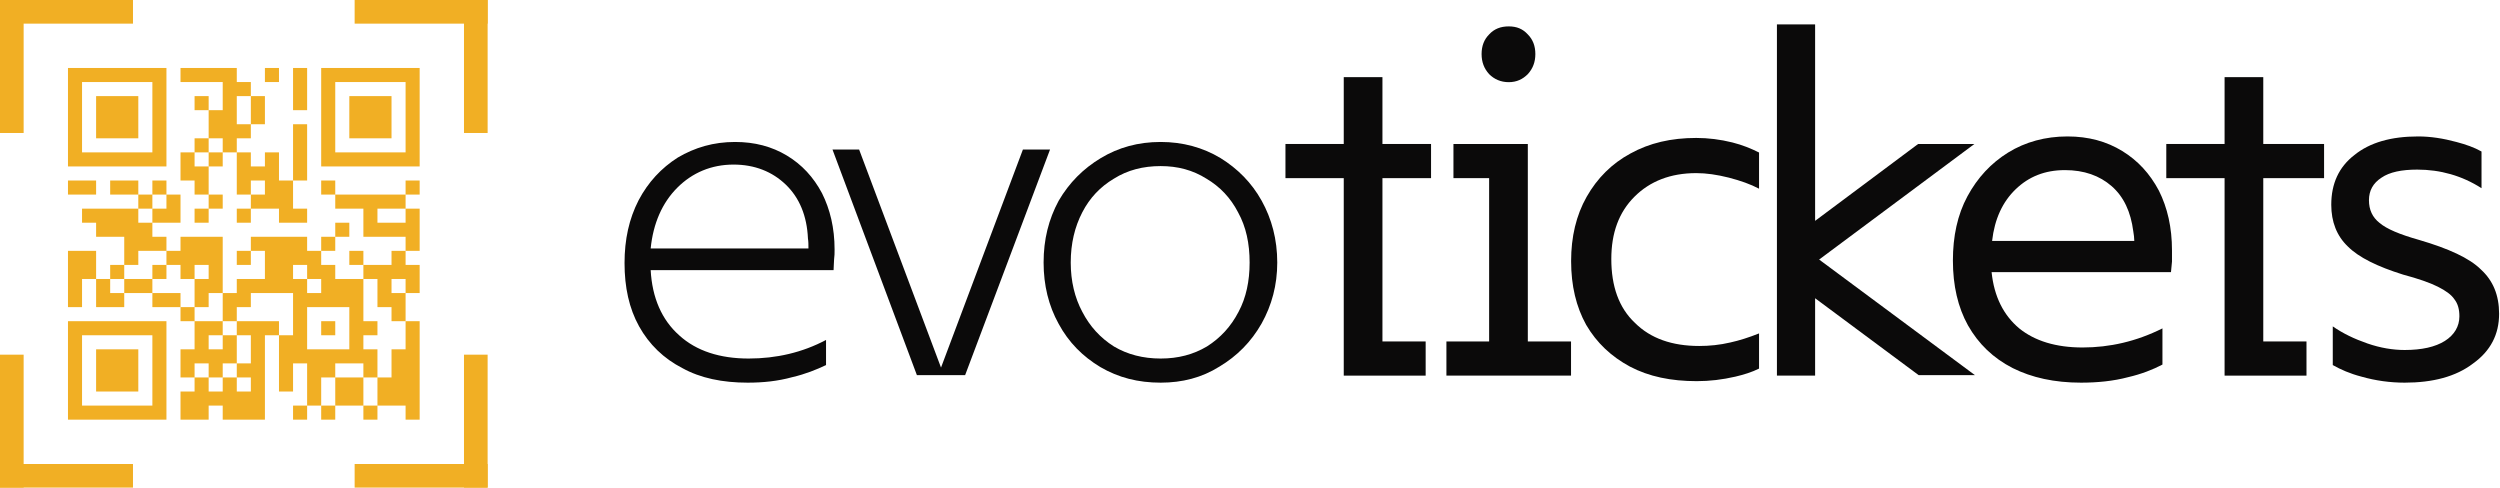 <svg width="1051" height="205" viewBox="0 0 1051 205" fill="none" xmlns="http://www.w3.org/2000/svg">
<path d="M345.576 81.229C348.956 87.989 350.858 95.805 350.858 104.889C350.858 106.368 350.858 107.635 350.646 109.114C350.646 110.381 350.435 111.86 350.435 113.55H273.541C274.175 125.169 278.188 134.464 285.582 141.012C292.765 147.561 302.693 150.73 314.734 150.73C326.353 150.73 337.338 148.195 347.266 142.914V153.476C343.253 155.377 338.605 157.278 333.113 158.546C326.987 160.236 320.86 160.87 314.312 160.87C303.749 160.87 294.455 158.968 286.85 154.743C279.033 150.73 272.907 144.815 268.682 137.21C264.457 129.605 262.556 120.733 262.556 110.593C262.556 100.664 264.457 92.003 268.471 84.187C272.485 76.582 277.977 70.667 284.948 66.231C292.131 62.006 299.947 59.682 309.031 59.682C317.269 59.682 324.452 61.583 330.789 65.386C337.126 69.188 341.985 74.469 345.576 81.229ZM273.541 104.467H339.873C339.873 102.988 339.873 101.509 339.661 100.242C339.239 90.736 336.07 83.131 330.367 77.638C324.663 72.146 317.269 69.188 308.397 69.188C299.102 69.188 291.075 72.568 284.737 78.906C278.4 85.243 274.597 93.904 273.541 104.467Z" fill="#0B0A0A"/>
<path d="M430.034 62.851H441.441L405.741 157.701H385.461L349.971 62.851H361.167L395.601 154.532L430.034 62.851Z" fill="#0B0A0A"/>
<path d="M530.41 84.398C534.634 92.003 536.958 100.664 536.958 110.382C536.958 119.888 534.634 128.338 530.41 135.942C525.973 143.759 520.058 149.674 512.665 154.11C505.271 158.757 497.032 160.87 487.949 160.87C478.443 160.87 470.204 158.757 462.599 154.321C455.205 149.885 449.291 143.97 445.066 136.154C440.841 128.549 438.728 119.888 438.728 110.382C438.728 100.664 440.841 92.214 445.066 84.398C449.502 76.793 455.417 70.878 462.81 66.442C470.204 62.006 478.443 59.682 487.949 59.682C497.244 59.682 505.694 62.006 513.087 66.442C520.27 70.878 526.185 76.793 530.41 84.398ZM520.692 131.084C523.861 125.169 525.34 118.198 525.34 110.382C525.34 102.354 523.861 95.383 520.481 89.257C517.312 83.131 512.876 78.483 507.172 75.103C501.469 71.512 495.131 69.822 487.949 69.822C480.555 69.822 474.007 71.512 468.303 75.103C462.599 78.483 458.163 83.131 454.994 89.257C451.826 95.383 450.136 102.354 450.136 110.382C450.136 118.198 451.826 125.169 454.994 131.084C458.163 137.21 462.599 142.069 468.303 145.66C474.007 149.04 480.555 150.73 487.949 150.73C495.342 150.73 501.68 149.04 507.384 145.66C513.087 142.069 517.523 137.21 520.692 131.084Z" fill="#0B0A0A"/>
<path d="M601.614 74.892H581.178V143.547H599.346V157.912H564.912V74.892H540.408V60.527H564.912V32.431H581.178V60.527H601.614V74.892Z" fill="#0B0A0A"/>
<path d="M634.267 34.544C630.887 34.544 628.141 33.276 626.029 31.164C623.916 28.84 622.86 26.094 622.86 22.714C622.86 19.334 623.916 16.588 626.029 14.475C628.141 12.152 630.887 11.095 634.267 11.095C637.647 11.095 640.182 12.152 642.295 14.475C644.407 16.588 645.463 19.334 645.463 22.714C645.463 26.094 644.407 28.84 642.295 31.164C640.182 33.276 637.647 34.544 634.267 34.544ZM642.295 143.547H660.462V157.912H608.073V143.547H626.029V74.892H611.03V60.527H642.295V143.547Z" fill="#0B0A0A"/>
<path d="M713.097 72.779C702.324 72.779 693.663 76.159 687.114 82.708C680.565 89.257 677.396 97.918 677.396 108.903C677.396 120.31 680.565 129.394 687.325 135.731C693.874 142.28 702.957 145.449 714.365 145.449C718.59 145.449 723.026 145.026 727.462 143.97C731.265 143.125 735.278 141.857 739.503 140.167V154.955C736.546 156.433 733.166 157.49 729.575 158.335C724.082 159.602 718.801 160.236 713.309 160.236C702.535 160.236 693.24 158.335 685.213 154.11C677.396 149.885 671.27 144.181 666.834 136.576C662.609 128.971 660.497 120.099 660.497 109.748C660.497 99.608 662.609 90.524 667.045 82.708C671.482 74.892 677.608 68.766 685.424 64.541C693.451 60.105 702.535 57.992 713.097 57.992C718.167 57.992 723.237 58.626 728.307 59.893C732.532 60.95 736.123 62.428 739.503 64.118V79.328C735.912 77.427 731.687 75.948 726.828 74.681C721.758 73.413 717.322 72.779 713.097 72.779Z" fill="#0B0A0A"/>
<path d="M764.764 109.114L830.25 157.701H806.591L763.074 125.38V157.912H747.019V10.25H763.074V92.848L806.379 60.527H830.039L764.764 109.114Z" fill="#0B0A0A"/>
<path d="M907.612 80.173C911.203 87.356 913.104 95.594 913.104 105.312C913.104 107.002 913.104 108.48 913.104 109.959C912.893 111.438 912.893 112.916 912.681 114.395H837.266C838.322 124.746 842.336 132.562 848.885 138.055C855.433 143.336 864.306 146.082 875.502 146.082C886.909 146.082 898.105 143.547 909.09 138.055V153.265C905.077 155.377 900.218 157.278 894.725 158.546C888.388 160.236 881.628 160.87 874.868 160.87C863.672 160.87 854.166 158.757 846.139 154.743C837.9 150.518 831.774 144.604 827.338 136.787C823.113 129.183 821 120.099 821 109.537C821 99.397 822.901 90.313 827.126 82.497C831.351 74.681 837.055 68.555 844.237 64.118C851.42 59.682 859.87 57.358 869.164 57.358C878.037 57.358 885.642 59.471 892.19 63.485C898.739 67.498 903.809 72.991 907.612 80.173ZM837.477 101.298H897.26C897.26 100.03 897.049 98.552 896.838 97.284C895.782 89.046 892.824 82.708 887.754 78.272C882.684 73.836 876.136 71.512 868.108 71.512C859.658 71.512 852.898 74.258 847.406 79.539C841.914 84.821 838.534 92.003 837.477 101.298Z" fill="#0B0A0A"/>
<path d="M977.041 74.892H951.48V143.547H969.647V157.912H935.214V74.892H910.709V60.527H935.214V32.431H951.48V60.527H977.041V74.892Z" fill="#0B0A0A"/>
<path d="M1043.02 113.339C1048.09 117.986 1050.62 124.113 1050.62 131.929C1050.62 140.59 1047.03 147.561 1039.64 152.842C1032.45 158.335 1022.74 160.87 1010.91 160.87C1004.78 160.87 998.654 160.025 992.739 158.335C987.881 157.067 984.078 155.377 980.698 153.476V137.21C984.923 140.167 989.782 142.491 995.274 144.392C1000.77 146.294 1006.05 147.139 1010.91 147.139C1018.09 147.139 1023.79 145.871 1027.81 143.336C1031.82 140.801 1033.93 137.21 1033.93 132.985C1033.93 130.027 1033.3 127.704 1031.82 125.803C1030.55 123.901 1028.23 122.211 1024.85 120.521C1021.47 118.831 1016.61 117.141 1010.27 115.451C999.499 112.071 991.683 108.269 987.036 103.622C982.388 99.185 980.064 93.27 980.064 86.088C980.064 77.216 983.233 70.245 989.782 65.175C996.331 59.893 1005.2 57.358 1016.61 57.358C1021.89 57.358 1027.17 58.203 1032.66 59.682C1036.68 60.738 1040.27 62.006 1043.23 63.696V79.117C1034.99 73.836 1025.91 71.301 1016.19 71.301C1009.64 71.301 1004.57 72.357 1001.19 74.681C997.598 77.004 995.908 80.173 995.908 84.187C995.908 88.201 997.387 91.369 1000.34 93.693C1003.3 96.228 1008.79 98.552 1017.03 100.875C1029.29 104.467 1038.16 108.48 1043.02 113.339Z" fill="#0B0A0A"/>
<path fill-rule="evenodd" clip-rule="evenodd" d="M28.576 49.275V69.973H49.275H69.973V49.275V28.576H49.275H28.576V49.275ZM75.887 31.533V34.49H84.758H93.629V40.404V46.318H90.672H87.715V43.361V40.404H84.758H81.801V43.361V46.318H84.758H87.715V52.231V58.145H84.758H81.801V61.102V64.059H78.844H75.887V69.973V75.887H78.844H81.801V78.844V81.801H84.758H87.715V84.758V87.715H84.758H81.801V90.672V93.629H84.758H87.715V90.672V87.715H90.672H93.629V84.758V81.801H90.672H87.715V75.887V69.973H90.672H93.629V67.016V64.059H96.586H99.543V72.93V81.801H102.5H105.457V84.758V87.715H102.5H99.543V90.672V93.629H102.5H105.457V90.672V87.715H111.371H117.285V90.672V93.629H123.199H129.113V90.672V87.715H126.156H123.199V81.801V75.887H126.156H129.113V64.059V52.231H126.156H123.199V64.059V75.887H120.242H117.285V69.973V64.059H114.328H111.371V67.016V69.973H108.414H105.457V67.016V64.059H102.5H99.543V61.102V58.145H102.5H105.457V55.188V52.231H108.414H111.371V46.318V40.404H108.414H105.457V37.447V34.49H102.5H99.543V31.533V28.576H87.715H75.887V31.533ZM111.371 31.533V34.49H114.328H117.285V31.533V28.576H114.328H111.371V31.533ZM123.199 37.447V46.318H126.156H129.113V37.447V28.576H126.156H123.199V37.447ZM135.027 49.275V69.973H155.725H176.424V49.275V28.576H155.725H135.027V49.275ZM34.49 49.275V64.059H49.275H64.059V49.275V34.49H49.275H34.49V49.275ZM140.941 49.275V64.059H155.725H170.51V49.275V34.49H155.725H140.941V49.275ZM40.404 49.275V58.145H49.275H58.145V49.275V40.404H49.275H40.404V49.275ZM99.543 46.318V52.231H102.5H105.457V46.318V40.404H102.5H99.543V46.318ZM146.854 49.275V58.145H155.725H164.596V49.275V40.404H155.725H146.854V49.275ZM87.715 61.102V64.059H84.758H81.801V67.016V69.973H84.758H87.715V67.016V64.059H90.672H93.629V61.102V58.145H90.672H87.715V61.102ZM28.576 78.844V81.801H34.49H40.404V78.844V75.887H34.49H28.576V78.844ZM46.318 78.844V81.801H52.231H58.145V84.758V87.715H46.318H34.49V90.672V93.629H37.447H40.404V96.586V99.543H46.318H52.231V105.457V111.371H49.275H46.318V114.328V117.285H43.361H40.404V111.371V105.457H34.49H28.576V117.285V129.113H31.533H34.49V123.199V117.285H37.447H40.404V123.199V129.113H46.318H52.231V126.156V123.199H58.145H64.059V126.156V129.113H69.973H75.887V132.07V135.027H78.844H81.801V140.941V146.855H78.844H75.887V152.768V158.682H78.844H81.801V161.639V164.596H78.844H75.887V170.51V176.424H81.801H87.715V173.467V170.51H90.672H93.629V173.467V176.424H102.5H111.371V158.682V140.941H114.328H117.285V152.768V164.596H120.242H123.199V158.682V152.768H126.156H129.113V161.639V170.51H126.156H123.199V173.467V176.424H126.156H129.113V173.467V170.51H132.07H135.027V173.467V176.424H137.984H140.941V173.467V170.51H146.854H152.768V173.467V176.424H155.725H158.682V173.467V170.51H164.596H170.51V173.467V176.424H173.467H176.424V155.725V135.027H173.467H170.51V129.113V123.199H173.467H176.424V117.285V111.371H173.467H170.51V108.414V105.457H173.467H176.424V96.586V87.715H173.467H170.51V84.758V81.801H173.467H176.424V78.844V75.887H173.467H170.51V78.844V81.801H155.725H140.941V78.844V75.887H137.984H135.027V78.844V81.801H137.984H140.941V84.758V87.715H146.854H152.768V93.629V99.543H161.639H170.51V102.5V105.457H167.553H164.596V108.414V111.371H158.682H152.768V108.414V105.457H149.811H146.854V108.414V111.371H149.811H152.768V114.328V117.285H146.854H140.941V114.328V111.371H137.984H135.027V108.414V105.457H137.984H140.941V102.5V99.543H143.897H146.854V96.586V93.629H143.897H140.941V96.586V99.543H137.984H135.027V102.5V105.457H132.07H129.113V102.5V99.543H117.285H105.457V102.5V105.457H102.5H99.543V108.414V111.371H102.5H105.457V108.414V105.457H108.414H111.371V111.371V117.285H105.457H99.543V120.242V123.199H96.586H93.629V111.371V99.543H84.758H75.887V102.5V105.457H72.93H69.973V102.5V99.543H67.016H64.059V96.586V93.629H69.973H75.887V87.715V81.801H72.93H69.973V78.844V75.887H67.016H64.059V78.844V81.801H61.102H58.145V78.844V75.887H52.231H46.318V78.844ZM105.457 78.844V81.801H108.414H111.371V78.844V75.887H108.414H105.457V78.844ZM64.059 84.758V87.715H61.102H58.145V90.672V93.629H61.102H64.059V90.672V87.715H67.016H69.973V84.758V81.801H67.016H64.059V84.758ZM158.682 90.672V93.629H164.596H170.51V90.672V87.715H164.596H158.682V90.672ZM58.145 108.414V111.371H55.188H52.231V114.328V117.285H49.275H46.318V120.242V123.199H49.275H52.231V120.242V117.285H58.145H64.059V120.242V123.199H69.973H75.887V126.156V129.113H78.844H81.801V132.07V135.027H87.715H93.629V137.984V140.941H90.672H87.715V143.898V146.855H90.672H93.629V143.898V140.941H96.586H99.543V146.855V152.768H96.586H93.629V155.725V158.682H90.672H87.715V155.725V152.768H84.758H81.801V155.725V158.682H84.758H87.715V161.639V164.596H90.672H93.629V161.639V158.682H96.586H99.543V161.639V164.596H102.5H105.457V161.639V158.682H102.5H99.543V155.725V152.768H102.5H105.457V146.855V140.941H102.5H99.543V137.984V135.027H108.414H117.285V137.984V140.941H120.242H123.199V132.07V123.199H114.328H105.457V126.156V129.113H102.5H99.543V132.07V135.027H96.586H93.629V129.113V123.199H90.672H87.715V126.156V129.113H84.758H81.801V123.199V117.285H84.758H87.715V114.328V111.371H84.758H81.801V114.328V117.285H78.844H75.887V114.328V111.371H72.93H69.973V108.414V105.457H64.059H58.145V108.414ZM64.059 114.328V117.285H67.016H69.973V114.328V111.371H67.016H64.059V114.328ZM123.199 114.328V117.285H126.156H129.113V120.242V123.199H132.07H135.027V120.242V117.285H132.07H129.113V114.328V111.371H126.156H123.199V114.328ZM152.768 126.156V135.027H155.725H158.682V137.984V140.941H155.725H152.768V143.898V146.855H155.725H158.682V152.768V158.682H155.725H152.768V155.725V152.768H146.854H140.941V155.725V158.682H137.984H135.027V164.596V170.51H137.984H140.941V164.596V158.682H146.854H152.768V164.596V170.51H155.725H158.682V164.596V158.682H161.639H164.596V152.768V146.855H167.553H170.51V140.941V135.027H167.553H164.596V132.07V129.113H161.639H158.682V123.199V117.285H155.725H152.768V126.156ZM164.596 120.242V123.199H167.553H170.51V120.242V117.285H167.553H164.596V120.242ZM129.113 137.984V146.855H137.984H146.854V137.984V129.113H137.984H129.113V137.984ZM28.576 155.725V176.424H49.275H69.973V155.725V135.027H49.275H28.576V155.725ZM135.027 137.984V140.941H137.984H140.941V137.984V135.027H137.984H135.027V137.984ZM34.49 155.725V170.51H49.275H64.059V155.725V140.941H49.275H34.49V155.725ZM40.404 155.725V164.596H49.275H58.145V155.725V146.855H49.275H40.404V155.725Z" fill="#F1AF24"/>
<rect width="55.909" height="9.939" fill="#F1AF24"/>
<rect x="149.091" width="55.909" height="9.939" fill="#F1AF24"/>
<rect width="9.939" height="55.909" fill="#F1AF24"/>
<rect x="-9.15527e-05" y="149.091" width="9.939" height="55.909" fill="#F1AF24"/>
<rect x="-9.15527e-05" y="195.061" width="55.909" height="9.939" fill="#F1AF24"/>
<rect x="149.091" y="195.061" width="55.909" height="9.939" fill="#F1AF24"/>
<rect x="195.061" width="9.939" height="55.909" fill="#F1AF24"/>
<rect x="195.061" y="149.091" width="9.939" height="55.909" fill="#F1AF24"/>
</svg>
